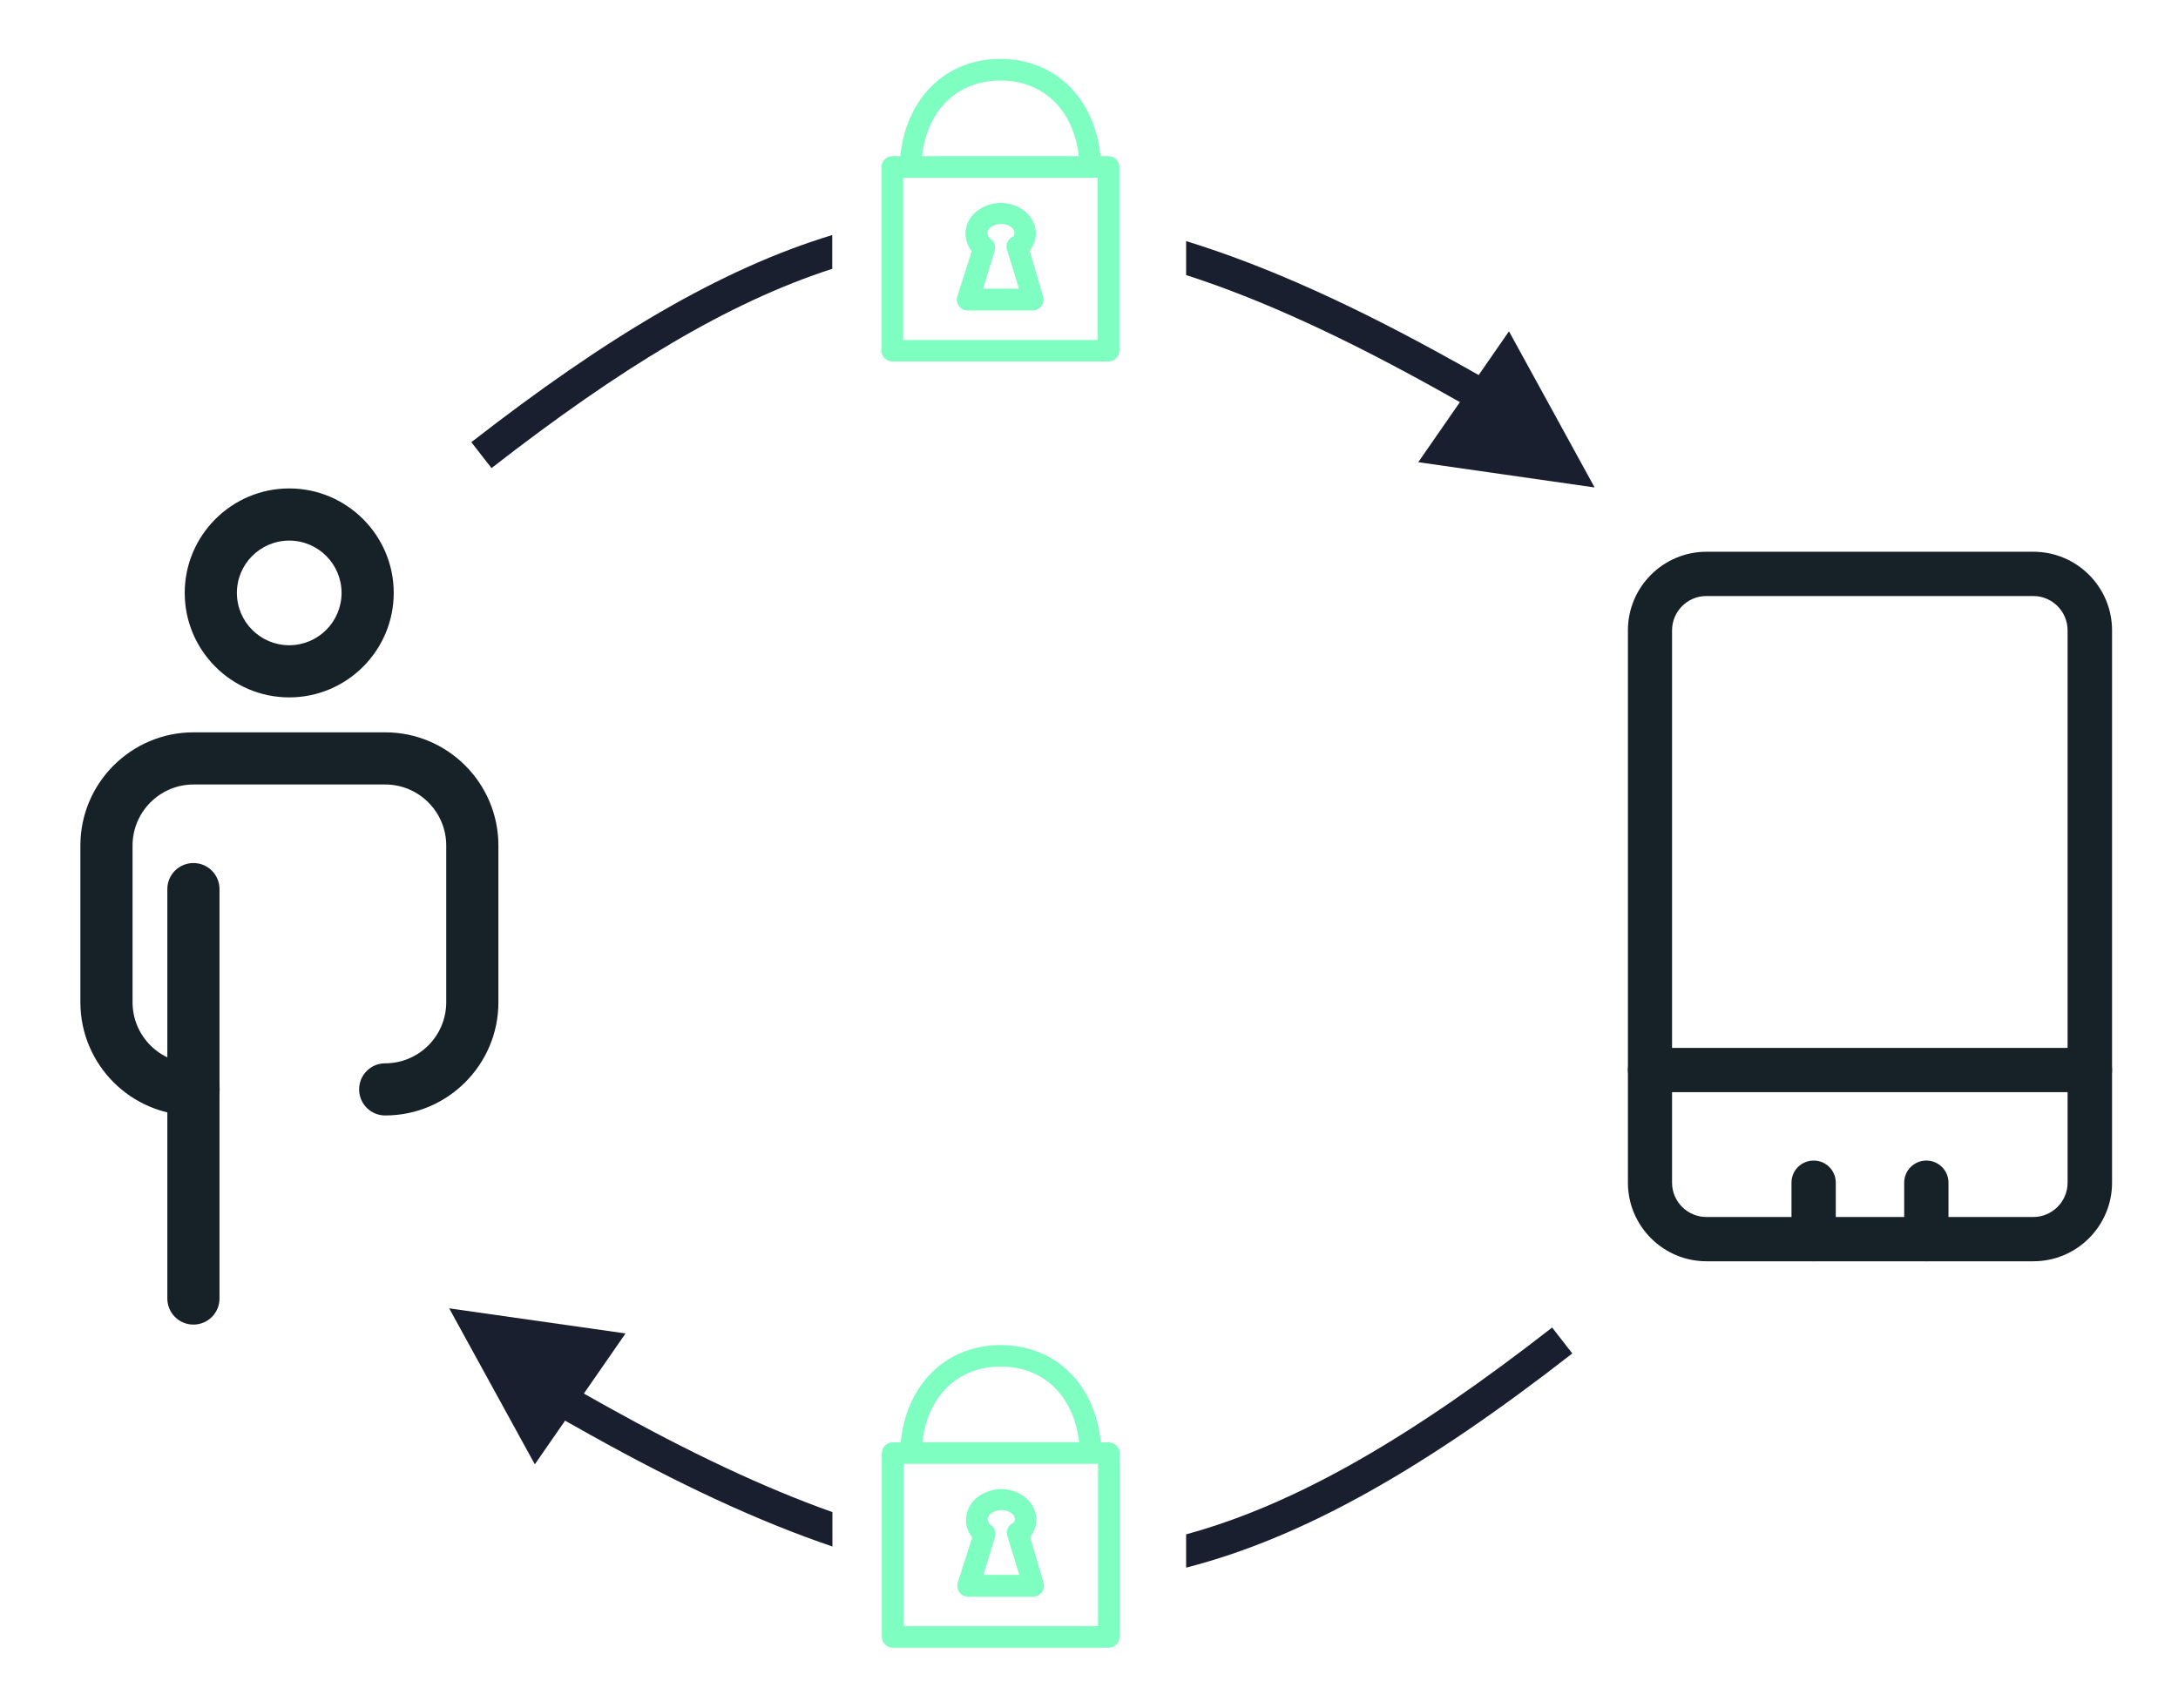 <?xml version="1.0" encoding="UTF-8"?><svg id="a" xmlns="http://www.w3.org/2000/svg" viewBox="0 0 132.76 104.15"><defs><style>.c{fill:#7efec1;}.d{fill:#191f2e;}.e{fill:#172228;}</style></defs><path class="c" d="M54.39,22.04h13.18c.36,0,.66-.3.66-.66v-11.2c0-.36-.3-.66-.66-.66h-.49c-.35-3.53-2.76-5.93-6.1-5.93s-5.75,2.4-6.1,5.93h-.49c-.36,0-.66.3-.66.66v11.2c0,.36.3.66.66.66ZM60.98,4.91c2.64,0,4.46,1.82,4.78,4.61h-9.56c.32-2.79,2.14-4.61,4.78-4.61ZM55.05,10.84h11.86v9.89h-11.86v-9.89Z"/><path class="c" d="M62.76,15.29c.26-.33.4-.74.38-1.15-.04-.53-.32-1.01-.75-1.32-.89-.64-2.09-.59-2.93.12-.4.34-.62.85-.61,1.37.02.37.15.72.38,1.01l-.88,2.76c-.06.2-.02.42.11.59.12.17.32.26.53.26h3.95c.21,0,.4-.1.53-.26.13-.17.17-.39.11-.59l-.82-2.79ZM59.92,17.61l.71-2.32c.08-.26-.01-.55-.23-.71-.12-.08-.2-.21-.21-.36,0-.13.06-.26.17-.34.36-.29.88-.31,1.26-.05.12.08.2.21.22.36,0,.08-.02.16-.06.22-.12.05-.23.13-.31.24-.12.17-.15.38-.09.57l.73,2.38h-2.17Z"/><path class="c" d="M54.41,100.46h13.18c.36,0,.66-.3.66-.66v-11.2c0-.36-.3-.66-.66-.66h-.49c-.35-3.53-2.76-5.93-6.1-5.93s-5.75,2.4-6.1,5.93h-.49c-.36,0-.66.3-.66.66v11.2c0,.36.3.66.66.66ZM61,83.32c2.64,0,4.46,1.82,4.78,4.61h-9.56c.32-2.79,2.14-4.61,4.78-4.61ZM55.07,89.25h11.86v9.89h-11.86v-9.89Z"/><path class="c" d="M62.79,93.71c.26-.33.4-.74.38-1.15-.04-.53-.32-1.01-.75-1.32-.89-.64-2.09-.59-2.93.12-.4.34-.62.85-.61,1.37.02.37.15.72.38,1.01l-.88,2.76c-.06.2-.02.42.11.59.12.17.32.26.53.26h3.95c.21,0,.4-.1.53-.26.13-.17.17-.39.11-.59l-.82-2.79ZM59.94,96.03l.71-2.32c.08-.26-.01-.55-.23-.71-.12-.08-.2-.21-.21-.36,0-.13.06-.26.17-.34.36-.29.88-.31,1.26-.05.12.08.2.21.22.36,0,.08-.02.16-.06.22-.12.05-.23.13-.31.24-.12.17-.15.38-.09.57l.73,2.38h-2.17Z"/><polygon class="d" points="86.45 28.18 91.98 20.2 97.2 29.72 86.45 28.18"/><polygon class="d" points="38.13 81.3 32.6 89.28 27.38 79.77 38.13 81.3"/><g id="b"><path class="e" d="M123.95,76.9h-19.93c-2.64,0-4.79-2.15-4.79-4.79v-33.68c0-2.64,2.15-4.79,4.79-4.79h19.93c2.64,0,4.79,2.15,4.79,4.79v33.68c0,2.64-2.15,4.79-4.79,4.79ZM104.01,36.34c-1.15,0-2.09.94-2.09,2.09v33.68c0,1.15.94,2.09,2.09,2.09h19.93c1.15,0,2.09-.94,2.09-2.09v-33.68c0-1.15-.94-2.09-2.09-2.09h-19.93Z"/></g><path class="e" d="M127.39,66.59h-26.81c-.75,0-1.35-.6-1.35-1.35s.6-1.35,1.35-1.35h26.81c.75,0,1.35.6,1.35,1.35s-.6,1.35-1.35,1.35Z"/><path class="e" d="M110.55,76.9c-.75,0-1.35-.6-1.35-1.35v-3.44c0-.75.6-1.35,1.35-1.35s1.35.6,1.35,1.35v3.44c0,.75-.6,1.35-1.35,1.35Z"/><path class="e" d="M117.42,76.9c-.75,0-1.35-.6-1.35-1.35v-3.44c0-.75.6-1.35,1.35-1.35s1.35.6,1.35,1.35v3.44c0,.75-.6,1.35-1.35,1.35Z"/><path class="e" d="M17.63,42.52c-3.51,0-6.37-2.86-6.37-6.37s2.86-6.37,6.37-6.37,6.37,2.86,6.37,6.37-2.86,6.37-6.37,6.37ZM17.63,32.96c-1.76,0-3.19,1.43-3.19,3.19s1.43,3.19,3.19,3.19,3.19-1.43,3.19-3.19-1.43-3.19-3.19-3.19Z"/><path class="e" d="M23.48,68.01c-.88,0-1.59-.71-1.59-1.59s.71-1.59,1.59-1.59c2.05,0,3.72-1.67,3.72-3.72v-9.56c0-2.05-1.67-3.72-3.72-3.72h-11.68c-2.05,0-3.72,1.67-3.72,3.72v9.56c0,2.05,1.67,3.72,3.72,3.72.88,0,1.59.71,1.59,1.59s-.71,1.59-1.59,1.59c-3.81,0-6.9-3.1-6.9-6.9v-9.56c0-3.81,3.1-6.9,6.9-6.9h11.68c3.81,0,6.9,3.1,6.9,6.9v9.56c0,3.81-3.1,6.9-6.9,6.9Z"/><path class="e" d="M11.79,80.76c-.88,0-1.59-.71-1.59-1.59v-24.96c0-.88.71-1.59,1.59-1.59s1.59.71,1.59,1.59v24.96c0,.88-.71,1.59-1.59,1.59Z"/><path class="d" d="M50.73,14.33c-6.79,2.06-13.79,6.24-22,12.63l1.23,1.58c7.81-6.08,14.42-10.1,20.77-12.15v-2.06Z"/><path class="d" d="M88.6,22.01c-5.99-3.34-11.33-5.78-16.3-7.31v2.07c4.65,1.5,9.66,3.83,15.32,6.98l1.71.96.97-1.75-1.71-.96Z"/><path class="d" d="M50.73,92.19c-4.22-1.5-8.74-3.65-13.78-6.46l-1.71-.96-.97,1.75,1.71.96c5.38,3,10.22,5.27,14.76,6.81v-2.09Z"/><path class="d" d="M72.3,95.58c7.27-1.87,14.71-6.18,23.54-13.06l-1.23-1.58c-8.45,6.58-15.48,10.74-22.31,12.61v2.03Z"/></svg>